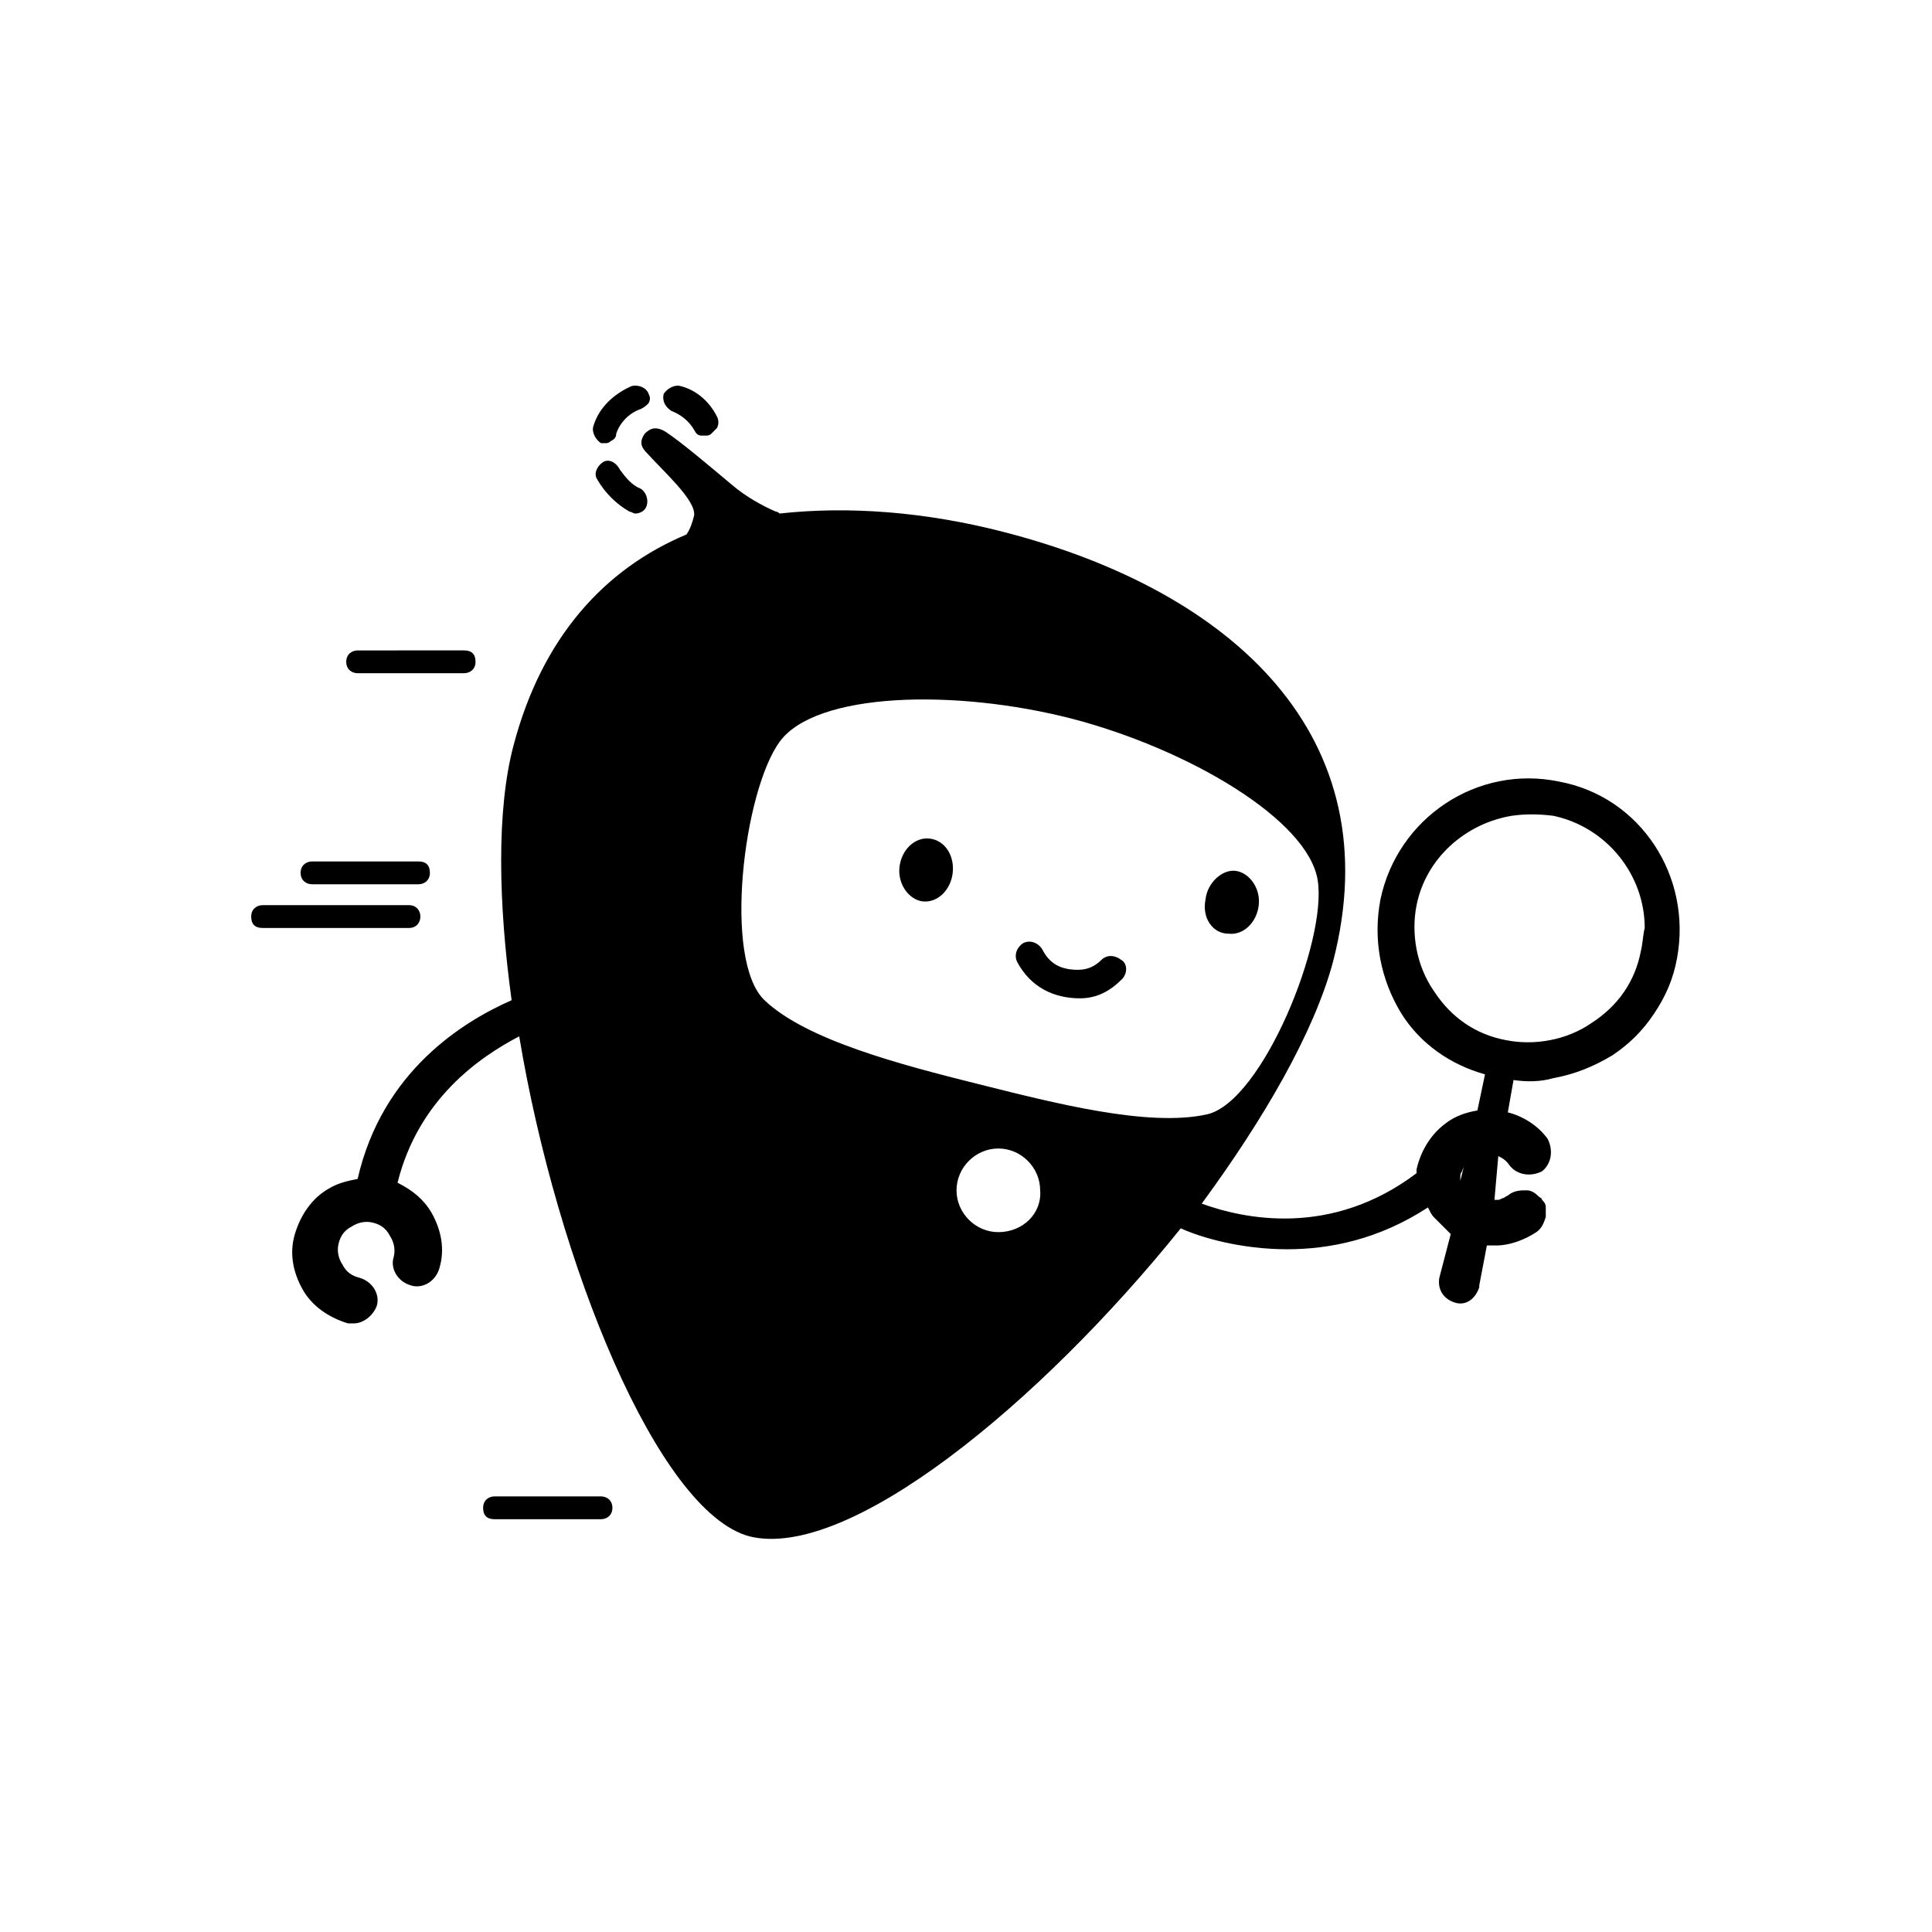 <?xml version="1.0" encoding="UTF-8"?>
<!-- Uploaded to: ICON Repo, www.svgrepo.com, Generator: ICON Repo Mixer Tools -->
<svg fill="#000000" width="800px" height="800px" version="1.1" viewBox="144 144 512 512" xmlns="http://www.w3.org/2000/svg">
 <g>
  <path d="m557.19 351.13c-21.664-4.535-42.824 9.574-47.359 31.234-2.016 10.578 0 21.16 5.543 30.23 5.039 8.062 13.098 13.602 22.168 16.121l-2.016 9.574c-3.023 0.504-6.047 1.512-8.566 3.527-4.031 3.023-6.551 7.559-7.559 12.09v1.008c-22.672 17.129-45.848 12.09-56.93 8.062 16.625-22.672 29.727-45.344 34.762-63.984 15.617-59.953-26.703-98.242-86.656-113.86-21.16-5.543-41.816-7.055-59.953-5.039 0 0-0.504-0.504-1.008-0.504-3.527-1.512-8.062-4.031-11.586-7.055-6.047-5.039-13.098-11.082-17.633-14.105-2.519-1.512-4.031-1.008-5.543 0.504-1.008 1.512-1.512 3.023 0.504 5.039 4.535 5.039 13.098 12.594 12.594 16.625-0.504 2.016-1.008 3.527-2.016 5.039-21.664 9.07-38.289 27.207-45.848 55.922-4.535 17.129-4.031 41.816-0.504 67.512-12.594 5.543-34.258 18.641-40.809 47.359-2.519 0.504-5.039 1.008-7.559 2.519-4.535 2.519-7.559 7.055-9.07 12.09-1.512 5.039-0.504 10.078 2.016 14.609 2.519 4.535 7.055 7.559 12.09 9.07h1.512c2.519 0 5.039-2.016 6.047-4.535 1.008-3.023-1.008-6.551-4.535-7.559-2.016-0.504-3.527-1.512-4.535-3.527-1.008-1.512-1.512-3.527-1.008-5.543 0.504-2.016 1.512-3.527 3.527-4.535 1.512-1.008 3.527-1.512 5.543-1.008 2.016 0.504 3.527 1.512 4.535 3.527 1.008 1.512 1.512 3.527 1.008 5.543-1.008 3.023 1.008 6.551 4.535 7.559 3.023 1.008 6.551-1.008 7.559-4.535 1.512-5.039 0.504-10.078-2.016-14.609-2.016-3.527-5.039-6.047-9.07-8.062 5.543-22.168 21.664-33.25 32.242-38.793 10.078 60.457 36.777 125.95 60.961 132.5 26.199 6.551 77.082-35.266 114.36-81.617 5.543 2.519 16.121 5.543 28.215 5.543 11.082 0 24.184-2.519 37.281-11.082 0.504 1.008 1.008 2.016 1.512 2.519 1.512 1.512 3.023 3.023 4.535 4.535l-3.023 11.586c-0.504 3.023 1.008 5.543 4.031 6.551 3.023 1.008 5.543-1.008 6.551-4.031v-0.504l2.016-10.578h2.519c3.527 0 7.559-1.512 10.578-3.527 1.512-1.008 2.016-2.519 2.519-4.031v-2.519c0-1.008-0.504-1.512-1.008-2.016 0-0.504-0.504-0.504-1.008-1.008-1.008-1.008-2.016-1.512-3.023-1.512-1.512 0-3.023 0-4.535 1.008-0.504 0.504-1.008 0.504-1.512 1.008-0.504 0-1.008 0.504-1.512 0.504h-1.008l1.02-11.59c1.008 0.504 2.016 1.008 3.023 2.519 2.016 2.519 5.543 3.023 8.566 1.512 2.519-2.016 3.023-5.543 1.512-8.566-2.519-3.527-6.551-6.047-10.578-7.055l1.512-8.566c3.527 0.504 7.055 0.504 10.578-0.504 5.543-1.008 10.578-3.023 15.617-6.047 4.535-3.023 8.062-6.551 11.082-11.082 3.023-4.535 5.039-9.07 6.047-14.609 4.027-21.66-9.574-42.82-31.238-46.852zm-148.62 119.4c-6.047 0-11.082-5.039-11.082-11.082 0-6.047 5.039-11.082 11.082-11.082 6.047 0 11.082 5.039 11.082 11.082 0.508 6.043-4.531 11.082-11.082 11.082zm-5.543-39.297c-20.152-5.039-45.344-11.586-56.426-22.168-11.082-10.578-5.543-55.418 4.031-68.52 9.574-13.098 46.352-14.105 77.586-6.047 30.73 8.062 62.473 26.703 64.992 42.824 2.519 16.121-14.609 58.441-29.223 61.969-15.617 3.531-40.809-3.019-60.961-8.059zm127.97 25.695v-1.008c0-0.504 0-1.008 0.504-1.512 0-0.504 0.504-1.008 0.504-1.512zm47.863-60.961c-1.512 8.062-6.047 14.609-13.098 19.145-6.551 4.535-15.113 6.047-22.672 4.535-8.062-1.512-14.609-6.047-19.145-13.098-4.535-6.551-6.047-15.113-4.535-22.672 2.519-12.594 13.098-21.664 25.191-23.68 3.527-0.504 7.055-0.504 11.082 0 14.105 3.023 24.184 15.617 24.184 29.727-0.504 2.012-0.504 4.027-1.008 6.043z"/>
  <path d="m435.77 398.49c-1.512 1.512-3.527 2.519-6.047 2.519-4.535 0-7.559-1.512-9.574-5.543-1.008-1.512-3.023-2.519-5.039-1.512-1.512 1.008-2.519 3.023-1.512 5.039 3.527 6.551 9.574 9.574 16.625 9.574 4.535 0 8.062-2.016 11.082-5.039 1.512-1.512 1.512-4.031 0-5.039-2.008-1.512-4.023-1.512-5.535 0z"/>
  <path d="m390.43 366.24c-4.031-0.504-7.559 3.023-8.062 7.559-0.504 4.535 2.519 8.566 6.047 9.07 4.031 0.504 7.559-3.023 8.062-7.559s-2.016-8.566-6.047-9.07z"/>
  <path d="m469.52 391.43c4.031 0.504 7.559-3.023 8.062-7.559 0.504-4.535-2.519-8.566-6.047-9.07-3.527-0.504-7.559 3.023-8.062 7.559-1.004 5.039 2.016 9.07 6.047 9.07z"/>
  <path d="m303.77 266.49c-1.512 1.008-2.519 3.023-1.512 4.535 2.016 3.527 5.039 6.551 8.566 8.566 0.504 0 1.008 0.504 1.512 0.504 1.008 0 2.519-0.504 3.023-2.016s0-3.527-1.512-4.535c-2.519-1.008-4.031-3.023-5.543-5.039-1.008-2.016-3.023-3.023-4.535-2.016z"/>
  <path d="m303.27 261.45h1.008c0.504 0 1.008 0 1.512-0.504 1.008-0.504 1.512-1.008 1.512-2.016 1.008-3.023 3.527-5.543 6.551-6.551 1.008-0.504 1.512-1.008 2.016-1.512 0.504-1.008 0.504-1.512 0-2.519-0.504-1.512-2.519-2.519-4.535-2.016-4.535 2.016-8.566 5.543-10.078 10.578-0.504 1.52 0.504 3.531 2.016 4.539z"/>
  <path d="m321.91 252.89c2.519 1.008 4.535 2.519 6.047 5.039 0.504 1.008 1.008 1.512 2.016 1.512h1.008c0.504 0 1.008 0 1.512-0.504 0.504-0.504 1.008-1.008 1.512-1.512 0.504-1.008 0.504-2.016 0-3.023-2.016-4.031-5.543-7.055-9.574-8.062-1.512-0.504-3.527 0.504-4.535 2.016-0.5 2.016 0.508 3.527 2.016 4.535z"/>
  <path d="m255.41 386.9c0-1.512-1.008-3.023-3.023-3.023h-38.793c-1.512 0-3.023 1.008-3.023 3.023 0 2.016 1.008 3.023 3.023 3.023h38.793c2.016 0 3.023-1.512 3.023-3.023z"/>
  <path d="m226.69 378.34h28.215c1.512 0 3.023-1.008 3.023-3.023s-1.008-3.023-3.023-3.023h-28.215c-1.512 0-3.023 1.008-3.023 3.023s1.512 3.023 3.023 3.023z"/>
  <path d="m238.78 322.41h28.215c1.512 0 3.023-1.008 3.023-3.023s-1.008-3.023-3.023-3.023l-28.215 0.004c-1.512 0-3.023 1.008-3.023 3.023 0 2.012 1.512 3.019 3.023 3.019z"/>
  <path d="m303.27 540.56h-28.215c-1.512 0-3.023 1.008-3.023 3.023 0 2.016 1.008 3.023 3.023 3.023h28.215c1.512 0 3.023-1.008 3.023-3.023 0-2.016-1.512-3.023-3.023-3.023z"/>
 </g>
</svg>